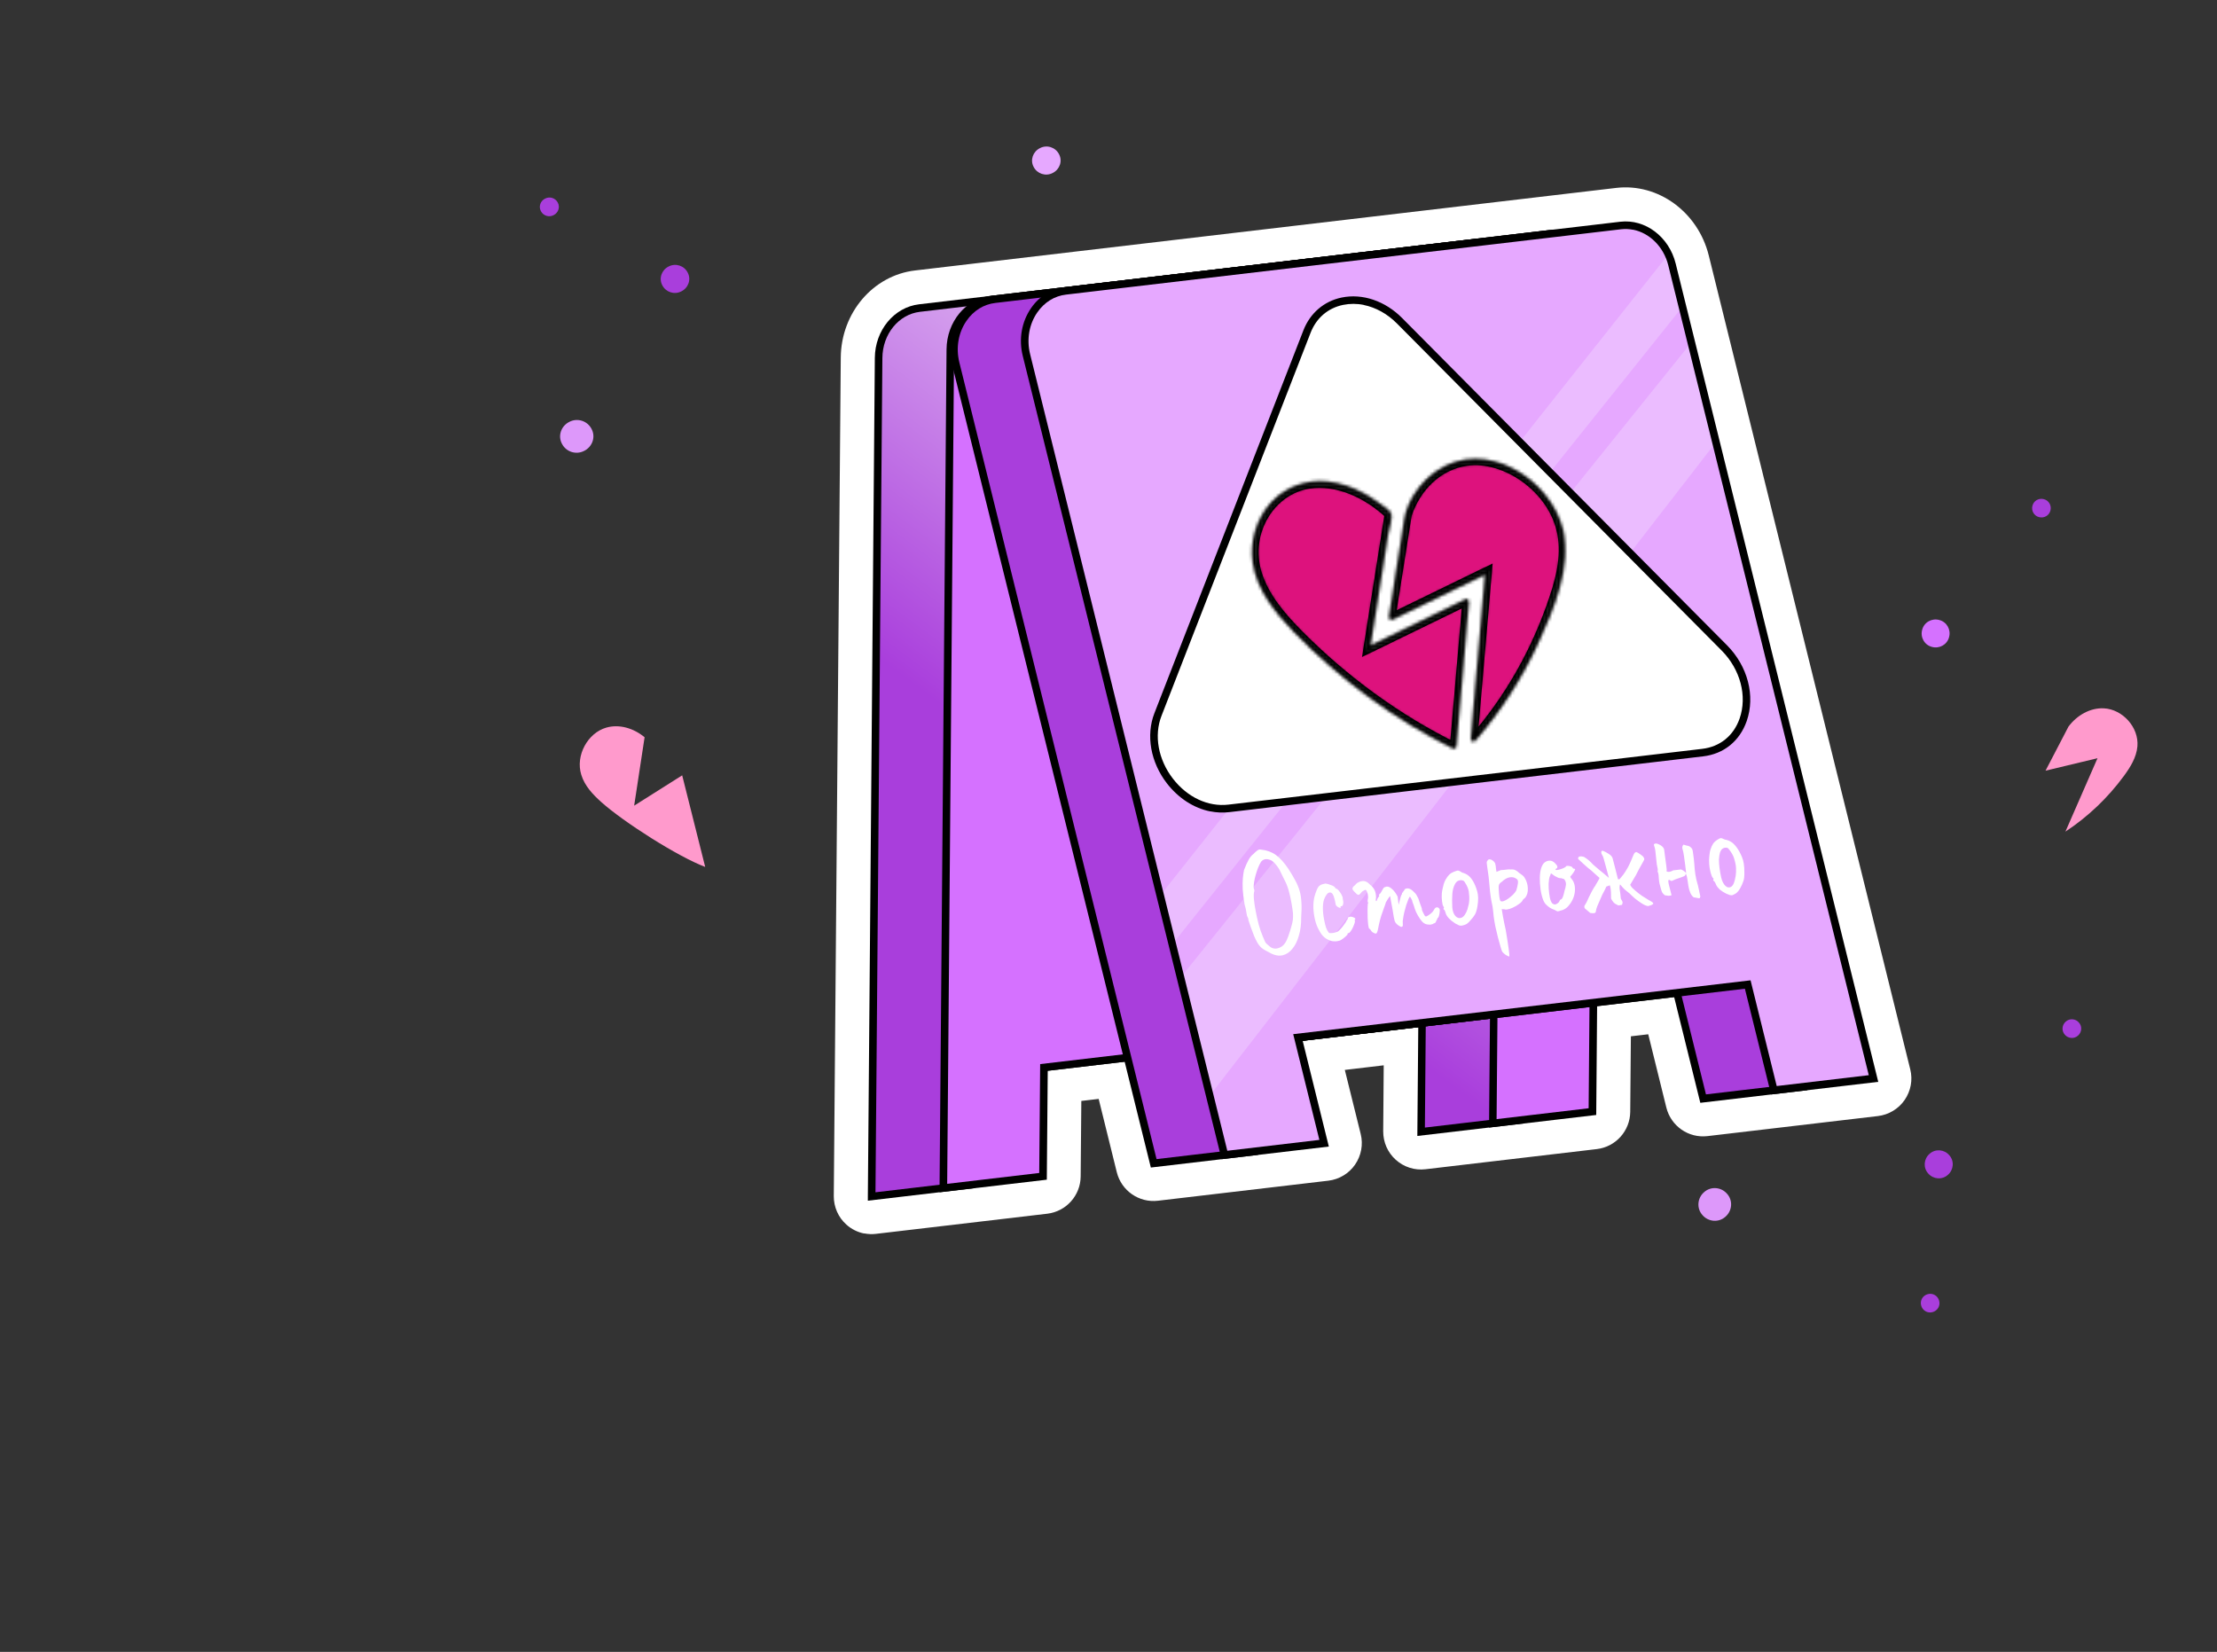 <?xml version="1.0" encoding="UTF-8"?> <svg xmlns="http://www.w3.org/2000/svg" width="722" height="538" viewBox="0 0 722 538" fill="none"><rect x="0" y="0" width="722" height="538" fill="#333333" stroke="none"/><path d="M206.531 262.351L209.923 240.11C206.356 237.159 201.679 235.754 197.432 236.98C191.459 238.697 187.321 245.996 189.312 252.366C190.422 255.978 193.09 258.783 195.83 261.236C203.034 267.702 220.841 279.057 229.658 282.344L222.164 252.516L206.564 262.37L206.531 262.351Z" fill="#FF9ACC"></path><path d="M696.077 243.105C696.619 236.82 691.181 230.99 685.157 230.692C680.714 230.47 676.407 232.937 673.631 236.645L666.157 251.002L683.084 246.941L672.634 270.848C679.957 266.028 686.464 259.836 691.73 252.65C693.808 249.811 695.761 246.648 696.077 243.105Z" fill="#FF9ACC"></path><path d="M281.444 401.744C279.315 401.318 277.294 400.334 275.634 398.832C272.996 396.481 271.518 393.093 271.535 389.557L273.811 116.453C273.929 101.875 284.346 89.689 297.993 88.089L526.35 61.197C540.023 59.599 552.956 69.032 556.477 83.171L622.107 348.281C622.967 351.712 622.279 355.339 620.271 358.252C618.264 361.165 615.083 363.065 611.574 363.485L556.078 370.015C549.911 370.749 544.186 366.765 542.676 360.735L536.774 336.852L531.124 337.512L530.911 362.107C530.849 368.306 526.203 373.507 520.036 374.241L464.231 380.805C460.722 381.225 457.196 380.107 454.559 377.73C451.922 375.379 450.444 371.991 450.461 368.455L450.63 346.959L437.961 348.46L443.133 369.329C443.993 372.76 443.305 376.388 441.298 379.301C439.29 382.214 436.109 384.113 432.6 384.533L377.104 391.063C370.938 391.797 365.212 387.813 363.702 381.783L357.8 357.9L352.15 358.56L351.938 383.155C351.875 389.354 347.229 394.555 341.063 395.289L285.257 401.853C283.967 402.012 282.664 401.94 281.396 401.69L281.444 401.744ZM529.732 85.684C529.553 85.674 529.399 85.665 529.246 85.657L300.89 112.549C299.729 112.689 298.482 114.363 298.456 116.668L296.315 375.811L327.457 372.132L327.669 347.538C327.732 341.338 332.378 336.137 338.545 335.403L365.764 332.198C371.93 331.464 377.681 335.449 379.166 341.478L385.068 365.361L415.898 361.742L410.726 340.873C409.866 337.442 410.554 333.815 412.562 330.902C414.569 327.989 417.75 326.089 421.259 325.669L461.662 320.916C465.171 320.495 468.698 321.614 471.334 323.99C473.971 326.341 475.449 329.73 475.432 333.266L475.264 354.761L506.405 351.082L506.617 326.488C506.68 320.289 511.326 315.087 517.493 314.353L544.712 311.149C550.877 310.441 556.629 314.4 558.114 320.429L564.016 344.312L594.847 340.693L532.591 89.123C532.108 87.2 530.846 85.925 529.756 85.711L529.732 85.684Z" fill="white"></path><path d="M497.482 96.401L495.263 364.792L462.807 368.602L463.11 333.145L316.618 350.384L316.315 385.841L283.859 389.652L286.134 116.548C286.192 108.118 291.882 101.206 299.443 100.293L480.198 79.011C489.408 77.933 497.541 86.1 497.458 96.374L497.482 96.401Z" fill="url(#paint0_linear_324_15501)"></path><path d="M282.627 391.07L282.629 389.661L284.904 116.557C284.968 107.564 291.177 100.065 299.304 99.107L480.059 77.825C484.523 77.304 488.928 78.753 492.47 81.897C496.473 85.503 498.768 90.782 498.713 96.392L496.486 365.859L461.578 369.97L461.882 334.513L317.865 351.479L317.562 386.936L282.654 391.046L282.627 391.07ZM484.348 80.447C483.029 80.194 481.701 80.12 480.334 80.275L299.578 101.557C292.664 102.378 287.41 108.827 287.363 116.591L285.113 388.312L315.093 384.774L315.396 349.317L464.34 331.778L464.037 367.235L494.017 363.697L496.228 96.383C496.27 91.464 494.295 86.869 490.805 83.727C488.875 82.005 486.682 80.884 484.35 80.421L484.348 80.447Z" fill="black"></path><path d="M520.833 93.648L518.614 362.039L486.158 365.849L486.462 330.392L339.969 347.631L339.666 383.088L307.21 386.899L309.486 113.795C309.544 105.366 315.233 98.454 322.794 97.541L503.549 76.258C512.759 75.181 520.892 83.347 520.809 93.621L520.833 93.648Z" fill="#D571FF"></path><path d="M305.977 388.317L305.978 386.907L308.254 113.803C308.318 104.81 314.527 97.312 322.654 96.354L503.409 75.071C507.873 74.55 512.303 76.001 515.818 79.169C519.821 82.775 522.117 88.055 522.062 93.665L519.834 363.131L484.927 367.242L485.23 331.785L341.213 348.751L340.91 384.208L306.003 388.318L305.977 388.317ZM507.698 77.693C506.379 77.441 505.051 77.367 503.683 77.522L322.928 98.804C316.013 99.624 310.76 106.074 310.713 113.837L308.463 385.559L338.443 382.02L338.746 346.563L487.69 329.025L487.387 364.482L517.367 360.944L519.577 93.629C519.62 88.71 517.645 84.115 514.154 80.974C512.225 79.252 510.032 78.13 507.674 77.666L507.698 77.693Z" fill="black"></path><path d="M311.23 118.328L375.73 378.864L408.186 375.054L399.667 340.619L546.159 323.38L554.678 357.815L587.134 354.004L521.504 88.894C519.473 80.707 512.34 75.287 504.781 76.174L324.026 97.457C314.816 98.534 308.783 108.401 311.254 118.355L311.23 118.328Z" fill="#A93EDC"></path><path d="M374.783 380.221L310.035 118.62C308.672 113.162 309.678 107.502 312.745 103.058C315.447 99.159 319.375 96.737 323.864 96.217L504.619 74.935C512.772 73.978 520.52 79.842 522.675 88.574L588.639 355.061L553.732 359.172L545.212 324.737L401.196 341.703L409.715 376.138L374.807 380.248L374.783 380.221ZM508.831 77.552C507.538 77.301 506.235 77.229 504.893 77.385L324.138 98.667C320.372 99.099 317.053 101.17 314.768 104.478C312.093 108.328 311.254 113.279 312.426 118.035L376.651 377.505L406.631 373.967L398.112 339.533L547.056 321.994L555.575 356.429L585.555 352.891L520.261 89.132C518.753 83.05 514.156 78.591 508.807 77.525L508.831 77.552Z" fill="black"></path><path d="M334.272 115.609L398.772 376.145L431.228 372.334L422.708 337.9L569.201 320.661L577.72 355.096L610.176 351.285L544.546 86.174C542.515 77.988 535.382 72.568 527.823 73.455L347.068 94.738C337.858 95.815 331.825 105.681 334.296 115.635L334.272 115.609Z" fill="#E6A8FF"></path><path opacity="0.3" d="M382.581 306.53L548.174 99.591L543.494 82.631L377.161 292.501L382.581 306.53Z" fill="#F9EBFF"></path><path opacity="0.3" d="M394.236 356.492L559.383 143.29L550.931 111.389L385.49 317.109L394.236 356.492Z" fill="#F9EBFF"></path><path d="M397.824 377.502L333.076 115.901C331.713 110.443 332.719 104.783 335.786 100.34C338.488 96.44 342.416 94.018 346.905 93.498L527.66 72.216C535.813 71.259 543.561 77.123 545.716 85.855L611.68 352.343L576.772 356.453L568.253 322.018L424.236 338.984L432.756 373.419L397.848 377.529L397.824 377.502ZM531.872 74.834C530.579 74.582 529.276 74.51 527.934 74.666L347.179 95.949C343.413 96.38 340.094 98.451 337.808 101.759C335.134 105.609 334.295 110.561 335.466 115.316L399.692 374.787L429.672 371.249L421.153 336.814L570.097 319.276L578.616 353.71L608.596 350.172L543.301 86.413C541.794 80.332 537.197 75.873 531.848 74.807L531.872 74.834Z" fill="black"></path><path d="M477.335 254.223L554.476 245.153C569.724 243.36 573.856 223.418 561.549 211.021L513.124 162.246L455.79 104.493C445.57 94.211 430.323 96.004 425.63 108.046L399.319 175.661L377.103 232.765C371.452 247.291 384.943 265.137 400.19 263.343L477.332 254.274L477.335 254.223Z" fill="white"></path><path d="M394.117 264.262C388.819 263.199 383.793 259.998 380.014 255.123C374.707 248.241 373.142 239.491 375.953 232.265L424.478 107.572C426.66 101.978 431.181 98.102 436.912 96.908C443.706 95.492 451.102 98.004 456.66 103.618L562.419 210.147C569.192 216.956 571.703 226.656 568.839 234.853C566.555 241.365 561.374 245.562 554.616 246.34L400.332 264.505C398.242 264.748 396.145 264.657 394.118 264.237L394.117 264.262ZM444.135 99.309C441.905 98.852 439.623 98.853 437.42 99.295C432.442 100.325 428.672 103.576 426.787 108.444L378.262 233.137C375.753 239.559 377.189 247.379 381.971 253.591C386.682 259.671 393.427 262.84 400.058 262.055L477.199 252.985L554.342 243.89C560.147 243.213 564.576 239.614 566.526 234.032C569.085 226.716 566.776 218.001 560.683 211.87L454.924 105.342C451.768 102.168 447.986 100.112 444.133 99.334L444.135 99.309Z" fill="black"></path><path d="M564.385 291.508C564.021 291.59 563.688 291.597 563.409 291.53C563.107 291.437 562.731 291.288 562.279 291.109C561.357 290.647 560.614 290.17 560.026 289.676C559.467 289.133 559.061 288.598 558.834 288.072C558.747 287.786 558.634 287.523 558.466 287.309C558.324 287.096 558.253 286.989 558.253 286.989C558.005 286.847 557.881 286.763 557.935 286.715C557.94 286.639 557.945 286.536 557.952 286.409C558.162 286.318 558.096 286.135 557.776 285.886C557.559 285.643 557.335 285.067 557.078 284.156C556.848 283.22 556.692 282.34 556.635 281.517C556.604 281.156 556.605 280.669 556.587 280.079C556.621 279.465 556.653 278.878 556.738 278.267C556.799 277.63 556.905 277.123 557.03 276.72C557.308 275.864 557.6 275.214 557.907 274.769C558.24 274.301 558.673 273.889 559.204 273.56C559.684 273.228 560.028 273.042 560.287 272.979C560.547 272.917 561 273.07 561.673 273.415C562.485 273.563 563.189 273.807 563.733 274.17C564.303 274.509 564.887 275.08 565.484 275.857C566.153 276.74 566.759 277.824 567.279 279.083C567.825 280.318 568.092 281.974 568.08 284.049C568.11 285.358 568.003 286.352 567.735 287.029C567.516 287.734 567.168 288.458 566.74 289.255C566.426 289.827 566.094 290.27 565.742 290.609C565.415 290.95 564.938 291.231 564.335 291.479L564.385 291.508ZM565.234 285.454C565.367 284.437 565.418 283.517 565.361 282.693C565.333 281.82 565.108 280.783 564.718 279.505C564.61 279.14 564.428 278.72 564.149 278.217C563.87 277.689 563.538 277.21 563.203 276.781C562.894 276.354 562.65 276.135 562.471 276.125C562.015 276.023 561.576 276.075 561.18 276.284C560.76 276.466 560.428 276.909 560.158 277.611C559.967 278.293 559.847 279.055 559.8 279.898C559.805 280.744 559.857 281.644 559.982 282.625C560.107 283.606 560.279 284.667 560.526 285.757C560.816 287.003 561.278 287.9 561.886 288.498C562.545 289.099 563.206 289.187 563.845 288.761C564.485 288.309 564.931 287.206 565.208 285.453L565.234 285.454Z" fill="white"></path><path d="M553.434 292.565C553.231 292.528 553.028 292.491 552.823 292.48C552.62 292.443 552.417 292.406 552.19 292.342C552.013 292.306 551.81 292.269 551.58 292.257C551.064 291.844 550.682 291.335 550.437 290.681C550.167 290 549.974 289.322 549.86 288.598C549.772 287.876 549.657 287.177 549.542 286.479C549.453 285.782 549.305 285.21 549.126 284.739C549.031 284.605 548.98 284.602 548.952 284.652C548.898 284.7 548.895 284.751 548.943 284.805C548.851 285.082 548.634 285.301 548.293 285.436C547.952 285.57 547.637 285.707 547.35 285.793C546.829 285.944 546.333 286.121 545.809 286.323C545.311 286.526 544.838 286.73 544.365 286.935C544.24 286.877 544.115 286.818 543.941 286.732C543.817 286.648 543.667 286.588 543.567 286.532C543.362 286.546 543.272 286.772 543.325 287.21C543.377 287.649 543.476 288.167 543.648 288.766C543.796 289.338 543.944 289.91 544.093 290.457C544.243 290.978 544.326 291.341 544.364 291.574C543.921 291.703 543.585 291.761 543.355 291.749C543.15 291.737 542.768 291.69 542.185 291.581C541.767 291.25 541.476 290.952 541.314 290.636C541.153 290.319 541.043 289.98 540.937 289.589C540.723 288.834 540.576 288.237 540.447 287.794C540.345 287.327 540.274 286.759 540.213 286.012C540.182 285.652 540.176 285.292 540.142 284.983C540.111 284.622 540.004 284.232 539.822 283.812C539.919 283.458 539.913 283.099 539.807 282.709C539.7 282.318 539.645 281.931 539.564 281.542C539.408 280.2 539.313 279.144 539.225 278.422C539.165 277.649 539.096 277.056 539.016 276.641C538.937 276.227 538.83 275.837 538.697 275.47C538.516 275.025 538.658 274.776 539.122 274.725C539.432 274.691 539.787 274.762 540.235 274.992C540.661 275.169 541.057 275.422 541.398 275.748C541.739 276.075 541.923 276.444 541.979 276.832C542.016 277.09 542.068 277.529 542.138 278.122C542.209 278.69 542.302 279.31 542.392 280.007C542.484 280.653 542.577 281.299 542.646 281.892C542.717 282.46 542.771 282.873 542.782 283.13C542.826 283.261 542.819 283.389 542.762 283.488C542.707 283.562 542.701 283.664 542.795 283.823C543.069 283.966 543.452 283.988 543.919 283.886C544.388 283.758 544.703 283.621 544.839 283.475L546.13 283.316L547.471 283.16C548.047 283.397 548.59 283.786 549.124 284.328C549.03 283.708 548.947 282.883 548.825 281.851C548.705 280.794 548.557 279.76 548.408 278.752C548.259 277.744 548.097 276.966 547.92 276.47C547.833 276.183 547.849 275.902 547.912 275.675C547.978 275.422 548.09 275.249 548.253 275.078C548.781 275.261 549.261 275.391 549.742 275.494C550.225 275.572 550.668 275.904 551.071 276.491C551.183 276.779 551.27 277.066 551.304 277.375C551.341 277.634 551.378 277.892 551.413 278.176C551.565 279.133 551.686 280.19 551.775 281.349C551.841 282.48 551.957 283.614 552.122 284.802C552.289 285.94 552.562 287.031 552.866 288.022C552.911 288.127 552.996 288.439 553.094 288.983C553.243 289.53 553.341 290.073 553.44 290.591C553.565 291.111 553.627 291.396 553.6 291.421C553.716 291.632 553.754 291.865 553.717 292.068C553.682 292.245 553.597 292.394 553.486 292.542L553.434 292.565Z" fill="white"></path><path d="M535.418 280.056C535.418 280.056 535.331 280.23 535.158 280.579C534.961 280.902 534.734 281.299 534.475 281.797C534.193 282.269 533.936 282.741 533.678 283.24C533.421 283.712 533.219 284.111 533.046 284.461C532.874 284.784 532.815 284.935 532.815 284.935L530.893 288.16C531.1 288.582 531.313 288.901 531.556 289.145C531.774 289.362 532.165 289.717 532.727 290.21C533.339 290.731 534.002 291.255 534.767 291.784C535.559 292.29 536.252 292.738 536.848 293.079C537.494 293.448 537.917 293.676 538.113 293.841C538.431 294.115 538.496 294.324 538.309 294.467C538.121 294.611 537.883 294.751 537.543 294.86C537.205 294.944 536.946 295.007 536.813 295.102C536.25 295.071 535.573 294.802 534.781 294.297C533.963 293.79 533.175 293.208 532.39 292.575C531.632 291.918 531.097 291.401 530.734 291.022C530.045 290.497 529.506 290.057 529.115 289.702C528.725 289.347 528.218 288.78 527.594 288.028C527.528 288.281 527.466 288.482 527.454 288.687C527.443 288.891 527.425 289.223 527.476 289.688C527.531 290.075 527.608 290.541 527.682 291.058C527.731 291.547 527.784 291.986 527.812 292.398C527.869 292.76 527.91 292.941 527.988 292.92C528.269 293.397 528.431 293.714 528.42 293.918C528.408 294.122 528.369 294.376 528.222 294.702L527.033 294.892C526.283 294.543 525.738 294.205 525.426 293.829C525.115 293.427 524.854 293.053 524.671 292.659C524.656 291.992 524.644 291.299 524.631 290.606C524.621 289.862 524.509 289.113 524.294 288.358C524.114 288.373 523.956 288.441 523.799 288.509C523.643 288.552 523.407 288.641 523.119 288.754C522.91 289.28 522.68 289.729 522.479 290.128C522.28 290.476 522.05 290.924 521.792 291.422C521.559 291.922 521.264 292.623 520.881 293.525C520.646 294.05 520.385 294.599 520.175 295.152C519.939 295.702 519.777 296.309 519.689 296.97C519.587 297.426 518.991 297.547 517.875 297.331L516.112 295.849C515.998 295.586 515.933 295.377 515.97 295.174C515.982 294.97 516.094 294.797 516.23 294.651C516.312 294.553 516.457 294.253 516.713 293.806C516.945 293.306 517.206 292.757 517.47 292.156C517.786 291.559 518.018 291.059 518.22 290.66C518.251 290.559 518.392 290.336 518.563 290.013C518.762 289.665 518.961 289.317 519.158 288.995C519.381 288.674 519.493 288.501 519.519 288.502C519.637 288.227 519.865 287.804 520.202 287.284C520.538 286.765 520.77 286.291 520.917 285.94C520.379 285.474 519.793 284.955 519.184 284.383C518.576 283.785 517.94 283.237 517.275 282.764C516.737 282.299 516.174 281.806 515.638 281.315C515.102 280.798 514.542 280.28 513.956 279.761C513.879 279.295 514.048 279.022 514.462 278.943C514.851 278.862 515.335 278.915 515.839 279.071C516.881 279.692 517.861 280.516 518.802 281.568C519.608 282.279 520.294 282.855 520.808 283.294C521.323 283.707 521.814 284.093 522.28 284.478C522.746 284.863 523.309 285.33 523.968 285.93C523.668 284.863 523.37 283.769 523.098 282.678C522.825 281.586 522.567 280.7 522.373 280.023C522.311 279.763 522.223 279.502 522.135 279.241C522.073 278.981 521.933 278.717 521.745 278.425C521.651 278.266 521.581 278.134 521.537 278.003C521.52 277.848 521.502 277.719 521.482 277.616C521.444 277.383 521.503 277.232 521.637 277.137C521.796 277.043 521.999 277.08 522.274 277.198C522.875 277.462 523.471 277.803 524.088 278.222C524.731 278.642 525.113 279.15 525.234 279.746C525.232 279.772 525.34 280.137 525.508 280.812C525.677 281.463 525.866 282.216 526.099 283.101C526.309 283.933 526.498 284.686 526.666 285.337C526.835 285.987 526.919 286.325 526.918 286.35L527.403 286.377C527.788 285.912 528.2 285.422 528.613 284.906C529.002 284.364 529.308 283.92 529.48 283.596C529.731 283.226 530.042 282.705 530.387 282.032C530.732 281.359 531.026 280.683 531.321 279.982C531.616 279.281 531.826 278.728 532.001 278.354C532.144 278.08 532.258 277.881 532.314 277.807C532.396 277.709 532.582 277.591 532.87 277.479C533.296 277.657 533.769 277.913 534.236 278.273C534.731 278.582 535.097 278.91 535.309 279.255C535.496 279.573 535.533 279.831 535.445 280.031L535.418 280.056Z" fill="white"></path><path d="M508.384 296.522C507.809 296.721 507.445 296.829 507.24 296.818C507.063 296.782 506.739 296.61 506.242 296.326C505.637 296.139 505.089 295.852 504.57 295.516C504.101 295.182 503.687 294.8 503.323 294.421C502.988 293.993 502.777 293.648 502.665 293.36C502.215 292.232 501.897 291.036 501.714 289.718C501.53 288.401 501.447 287.14 501.465 285.885C501.482 284.656 501.644 283.589 501.925 282.682C502.233 281.75 502.653 281.107 503.184 280.778C503.664 280.446 504.185 280.295 504.748 280.301C505.312 280.306 505.836 280.566 506.347 281.056C507.247 281.926 507.419 282.525 506.888 282.855C506.811 282.85 506.73 282.923 506.648 283.021C506.567 283.093 506.536 283.194 506.631 283.327C506.781 283.387 507.117 283.354 507.635 283.255C508.129 283.129 508.624 282.977 509.097 282.772C509.596 282.544 509.889 282.355 509.976 282.18C510.11 282.06 510.217 281.989 510.319 281.994C510.421 282 510.651 282.013 511.034 282.034C511.618 282.143 511.969 282.291 512.059 282.501C512.129 282.633 512.225 282.741 512.373 282.852C512.497 282.935 512.623 282.968 512.752 282.95C512.982 282.962 513.026 283.093 512.881 283.393C512.763 283.668 512.511 284.064 512.149 284.582C511.765 285.022 511.544 285.318 511.433 285.465C511.351 285.563 511.44 285.799 511.704 286.121C512.237 286.689 512.583 287.374 512.768 288.205C512.954 289.01 512.958 289.856 512.832 290.746C512.705 291.636 512.402 292.491 511.998 293.288C511.597 294.061 511.07 294.775 510.473 295.382C509.876 295.964 509.189 296.336 508.435 296.525L508.384 296.522ZM506.624 294.528C506.624 294.528 506.912 294.416 507.151 294.275C507.366 294.082 507.554 293.939 507.689 293.818C507.748 293.668 507.833 293.519 507.92 293.344C508.035 293.12 508.144 292.998 508.249 292.952C508.377 292.959 508.485 292.863 508.618 292.768C508.729 292.62 508.873 292.346 509.022 291.97C509.174 291.542 509.334 290.962 509.507 290.151C509.754 289.396 509.92 288.713 509.98 288.101C510.015 287.463 509.842 286.889 509.433 286.405C509.338 286.272 509.213 286.213 509.06 286.205C508.932 286.198 508.731 286.135 508.455 286.017C508.171 286.053 507.842 285.983 507.488 285.887C507.165 285.715 506.766 285.514 506.292 285.282L505.109 284.422L504.751 285.325C504.516 285.876 504.392 286.714 504.333 287.788C504.3 288.837 504.37 289.892 504.514 290.976C504.635 292.034 504.82 292.864 505.068 293.467C505.273 293.94 505.486 294.26 505.761 294.377C506.009 294.519 506.288 294.586 506.621 294.579L506.624 294.528Z" fill="white"></path><path d="M491.555 311.556C491.302 311.49 491.002 311.346 490.653 311.172C490.305 310.974 489.985 310.751 489.718 310.48C489.449 310.234 489.255 310.044 489.164 309.834C489.073 309.624 488.896 309.127 488.66 308.294C488.423 307.486 488.145 306.496 487.827 305.3C487.533 304.13 487.266 302.936 486.976 301.69C486.736 300.472 486.565 299.411 486.438 298.456C486.421 298.301 486.349 297.759 486.272 296.832C486.197 295.879 486.004 294.741 485.694 293.391C485.537 292.536 485.385 291.579 485.265 290.496C485.146 289.413 485.053 288.331 484.96 287.224C484.87 286.091 484.744 285.11 484.612 284.257C484.48 283.404 484.391 282.707 484.317 282.19C484.272 281.624 484.213 281.287 484.195 281.158C484.155 280.951 484.164 280.798 484.223 280.647C484.284 280.471 484.395 280.324 484.477 280.226C484.563 280.077 484.645 279.979 484.723 279.957C485.172 279.726 485.751 279.912 486.435 280.514C486.727 280.786 486.915 281.104 486.996 281.493C487.102 281.884 487.152 282.373 487.196 282.965L487.347 283.948L488.762 283.386C489.02 283.349 489.354 283.341 489.765 283.313L490.978 283.175C491.366 283.12 491.672 283.137 491.875 283.174C492.596 283.111 493.156 283.194 493.553 283.421C493.976 283.649 494.396 283.929 494.784 284.335C495.007 284.476 495.303 284.672 495.647 284.947C495.968 285.17 496.21 285.414 496.376 285.654C496.757 286.188 497.032 286.767 497.228 287.393C497.426 287.993 497.545 288.615 497.561 289.257C497.603 289.874 497.543 290.486 497.384 291.041C497.227 291.571 496.998 291.994 496.722 292.363C496.482 292.529 496.293 292.698 496.128 292.894C495.941 293.037 495.859 293.135 495.859 293.135C495.901 293.291 495.705 293.588 495.247 293.998C494.764 294.381 494.205 294.761 493.542 295.159C492.88 295.533 492.276 295.807 491.728 295.981C491.544 296.048 491.259 296.109 490.87 296.19C490.507 296.272 490.175 296.254 489.899 296.136C489.542 296.116 489.311 296.104 489.184 296.096C489.056 296.089 489.025 296.19 489.096 296.297C489.091 296.373 489.208 297.046 489.442 298.366C489.676 299.687 489.977 301.19 490.369 302.903C490.7 304.793 490.923 306.317 491.092 307.429C491.259 308.566 491.391 309.419 491.437 309.986C491.508 310.553 491.565 310.915 491.553 311.12C491.566 311.351 491.557 311.505 491.528 311.58L491.555 311.556ZM488.665 293.428C488.834 293.616 489.167 293.635 489.609 293.506C490.079 293.352 490.581 293.098 491.114 292.718C491.675 292.313 492.212 291.882 492.699 291.422C493.187 290.936 493.548 290.444 493.803 289.996C494.081 289.14 494.254 288.33 494.345 287.617C494.437 286.879 494.259 286.408 493.858 286.232C493.295 285.765 492.561 285.596 491.682 285.726C490.803 285.857 489.902 286.396 488.955 287.292C488.53 287.551 488.284 287.844 488.162 288.196C488.068 288.499 488.02 288.906 488.071 289.37C488.096 289.833 488.142 290.4 488.181 291.068C488.244 291.789 488.316 292.332 488.399 292.695C488.481 293.059 488.57 293.294 488.64 293.426L488.665 293.428Z" fill="white"></path><path d="M476.096 301.47C475.709 301.525 475.352 301.48 475.053 301.335C474.779 301.192 474.404 301.017 473.932 300.76C473.066 300.199 472.379 299.648 471.87 299.108C471.338 298.54 470.984 297.982 470.81 297.434C470.773 297.176 470.683 296.94 470.568 296.703L470.384 296.334C470.161 296.193 470.063 296.111 470.117 296.063C470.121 295.986 470.153 295.885 470.134 295.756C470.314 295.74 470.299 295.56 470.062 295.214C469.87 294.972 469.722 294.4 469.617 293.523C469.512 292.646 469.482 291.798 469.553 290.982C469.572 290.65 469.649 290.193 469.755 289.66C469.864 289.077 469.998 288.52 470.157 287.965C470.343 287.386 470.548 286.911 470.749 286.537C471.174 285.792 471.59 285.226 471.996 284.838C472.402 284.45 472.906 284.145 473.483 283.921C474.059 283.697 474.476 283.566 474.709 283.528C474.967 283.491 475.443 283.697 476.135 284.171C476.968 284.396 477.642 284.716 478.157 285.129C478.698 285.543 479.228 286.162 479.72 286.984C480.258 287.911 480.71 289.013 481.075 290.289C481.442 291.514 481.482 293.105 481.17 295.036C480.974 296.256 480.717 297.19 480.348 297.836C479.98 298.456 479.51 299.071 478.911 299.704C478.498 300.219 478.092 300.607 477.692 300.892C477.268 301.15 476.745 301.326 476.096 301.47ZM477.94 295.959C478.248 295.028 478.426 294.14 478.47 293.348C478.541 292.532 478.494 291.53 478.331 290.316C478.274 289.954 478.145 289.511 477.942 289.013C477.716 288.462 477.46 287.987 477.176 287.561C476.921 287.085 476.678 286.841 476.475 286.804C476.024 286.625 475.563 286.625 475.093 286.779C474.624 286.906 474.219 287.268 473.879 287.864C473.366 288.784 473.047 289.92 472.974 291.223C472.878 292.499 472.874 293.96 472.963 295.58C473.077 296.765 473.409 297.706 473.988 298.354C474.569 298.976 475.25 299.167 475.984 298.875C476.745 298.558 477.414 297.596 477.964 295.986L477.94 295.959Z" fill="white"></path><path d="M447.159 303.758C447.012 303.647 446.841 303.484 446.671 303.321C446.527 303.134 446.408 302.973 446.363 302.868C446.34 302.816 446.268 302.735 446.197 302.628C446.151 302.523 446.076 302.493 445.947 302.512C445.823 302.428 445.69 302.062 445.599 301.39C445.509 300.693 445.451 299.896 445.397 299.021C445.37 298.122 445.368 297.251 445.362 296.43C445.385 295.56 445.397 294.869 445.451 294.359C445.561 294.237 445.593 294.111 445.525 293.953C445.485 293.746 445.438 293.666 445.387 293.664C445.387 293.664 445.396 293.51 445.413 293.204C445.431 292.871 445.47 292.643 445.526 292.544C445.552 292.084 445.526 291.621 445.424 291.154C445.323 290.661 445.14 290.267 444.953 289.949C444.755 289.809 444.604 289.775 444.472 289.845C444.365 289.916 444.286 289.963 444.286 289.963C444.181 290.008 444.022 290.102 443.836 290.22C443.651 290.312 443.516 290.433 443.406 290.58C442.963 291.171 442.613 291.459 442.358 291.445C442.077 291.429 441.613 291.019 440.96 290.316C440.67 289.993 440.505 289.727 440.463 289.571C440.42 289.415 440.457 289.212 440.571 289.013C440.713 288.765 440.85 288.593 441.035 288.501C441.195 288.381 441.305 288.259 441.387 288.161C441.607 287.892 441.796 287.723 441.956 287.603C442.142 287.486 442.301 287.392 442.406 287.346C443.066 286.999 443.688 286.879 444.298 286.965C444.909 287.05 445.504 287.416 446.108 288.065C446.773 288.563 447.278 289.155 447.625 289.841C447.971 290.526 448.107 291.303 448.133 292.227L448.039 292.991C448.021 293.323 448.089 293.48 448.191 293.486C448.319 293.493 448.378 293.343 448.442 293.116C448.449 292.988 448.564 292.764 448.708 292.49C448.851 292.216 448.962 292.068 449.065 292.048C449.065 292.048 449.065 292.048 449.119 292C449.199 291.953 449.18 291.824 449.064 291.612C449.095 291.511 449.152 291.412 449.185 291.286C449.267 291.188 449.297 291.113 449.297 291.113C449.424 291.12 449.564 290.922 449.761 290.6C449.96 290.252 450.214 289.831 450.471 289.358C450.667 289.061 450.907 288.895 451.189 288.885C451.77 288.584 452.427 288.749 453.185 289.406C453.97 290.039 454.613 290.921 455.167 292.028L455.48 294.686L456.068 292.411C456.135 292.133 456.199 291.906 456.288 291.68C456.403 291.456 456.516 291.283 456.601 291.134C456.562 290.901 456.569 290.773 456.674 290.728L456.832 290.66L456.909 290.664C456.909 290.664 456.941 290.537 456.92 290.459C457.005 290.31 457.115 290.188 457.249 290.068C457.36 289.92 457.42 289.769 457.427 289.642C457.827 289.356 458.267 289.278 458.774 289.383C459.257 289.461 459.8 289.825 460.407 290.448C460.797 290.803 461.086 291.127 461.251 291.392C461.414 291.683 461.647 292.106 461.924 292.66C462.103 293.131 462.209 293.521 462.296 293.808C462.384 294.069 462.497 294.332 462.584 294.619C462.696 294.907 462.828 295.299 463.03 295.822C463.016 296.078 463.077 296.363 463.189 296.652L463.579 297.468C463.787 297.889 463.926 298.153 464.045 298.314C464.14 298.447 464.292 298.481 464.498 298.467C464.864 298.334 465.317 298.026 465.879 297.596C466.443 297.14 466.8 296.698 467 296.325C467.233 295.825 467.505 295.558 467.84 295.526C468.177 295.442 468.477 295.587 468.764 295.962C468.886 296.071 468.92 296.38 468.869 296.839C468.843 297.299 468.767 297.756 468.639 298.21C468.537 298.666 468.422 298.89 468.267 298.907C468.19 298.903 468.132 299.028 468.095 299.231C468.059 299.408 467.976 299.532 467.867 299.654C467.776 299.905 467.661 300.129 467.546 300.354C467.458 300.554 467.297 300.673 467.064 300.711C466.937 300.704 466.829 300.801 466.695 300.896C466.589 300.967 466.406 301.034 466.2 301.048C465.936 301.187 465.474 301.187 464.738 301.069C464.052 300.954 463.459 300.562 462.932 299.892C462.642 299.569 462.263 299.009 461.818 298.267C461.348 297.498 460.982 296.708 460.719 295.899C460.571 295.327 460.397 294.779 460.192 294.306C459.988 293.834 459.904 293.496 459.89 293.29L459.567 292.631C459.383 292.262 459.239 292.075 459.163 292.071C459.035 292.063 458.865 292.362 458.656 292.888C458.449 293.389 458.235 294.018 457.962 294.772C457.741 295.529 457.516 296.336 457.317 297.146C457.117 297.98 457.001 298.692 456.913 299.353C456.815 299.732 456.789 300.192 456.838 300.707C456.885 301.248 456.869 301.529 456.788 301.602C456.696 301.879 456.462 301.942 456.085 301.793C455.735 301.646 455.34 301.368 454.9 300.984C454.731 300.795 454.585 300.659 454.49 300.526C454.396 300.367 454.28 300.155 454.19 299.92C454.104 299.633 454.024 299.218 453.902 298.648C453.831 298.08 453.695 297.303 453.52 296.294C453.326 295.181 453.15 294.197 452.968 293.316C452.813 292.41 452.737 291.944 452.737 291.944C452.667 291.812 452.504 291.983 452.25 292.404C451.971 292.799 451.662 293.294 451.32 293.916C451.222 294.295 451.036 294.874 450.738 295.627C450.438 296.405 450.16 297.261 449.824 298.242C449.513 299.224 449.251 300.235 449.04 301.274C448.809 302.671 448.581 303.53 448.359 303.85C448.161 304.173 447.805 304.127 447.263 303.738L447.159 303.758Z" fill="white"></path><path d="M436.198 306.354C435.414 306.618 434.592 306.649 433.78 306.501C432.92 306.3 432.121 305.922 431.384 305.343C430.649 304.738 430.028 303.909 429.545 302.908C429.007 301.981 428.582 300.881 428.268 299.608C427.956 298.309 427.772 296.992 427.718 295.656C427.69 294.321 427.806 293.149 428.041 292.162C428.266 291.329 428.513 290.574 428.809 289.872C429.104 289.171 429.413 288.676 429.787 288.414C430.107 288.176 430.45 288.016 430.786 287.957C431.151 287.849 431.436 287.788 431.669 287.75C432.203 287.831 432.834 287.994 433.536 288.289C434.265 288.535 434.71 288.842 434.893 289.236C434.893 289.236 434.941 289.29 435.039 289.373C435.164 289.431 435.214 289.459 435.214 289.459C435.394 289.444 435.639 289.637 435.952 290.013C436.288 290.416 436.622 290.87 436.9 291.398C437.18 291.901 437.309 292.344 437.289 292.701C437.46 293.326 437.506 293.867 437.428 294.35C437.35 294.832 437.183 295.079 436.95 295.118C436.822 295.11 436.717 295.156 436.612 295.201C436.535 295.197 436.504 295.298 436.598 295.457C436.691 295.616 436.611 295.688 436.432 295.678C436.279 295.67 436.053 295.58 435.803 295.464C435.53 295.295 435.285 295.102 435.093 294.861C435.025 294.703 434.938 294.416 434.883 294.029C434.828 293.641 434.703 293.122 434.531 292.523C434.274 291.611 433.997 291.058 433.651 290.833C433.306 290.584 432.894 290.612 432.416 290.919C431.899 291.454 431.476 292.148 431.171 293.028C430.893 293.884 430.78 294.98 430.834 296.316C430.864 297.625 431.108 299.227 431.567 301.124C431.73 301.876 431.977 302.505 432.256 303.033C432.585 303.564 432.775 303.831 432.901 303.864C433.384 303.942 433.949 303.922 434.65 303.756C435.326 303.588 435.773 303.382 435.992 303.138C436.343 302.825 436.723 302.436 437.109 301.944C437.497 301.428 437.829 300.985 438.107 300.59C438.216 300.468 438.303 300.293 438.419 300.044C438.51 299.792 438.649 299.595 438.837 299.452C438.885 299.044 439.001 298.794 439.133 298.725C439.292 298.631 439.526 298.567 439.887 298.536C440.168 298.552 440.419 298.642 440.696 298.735C440.973 298.827 441.172 298.94 441.292 299.075C441.44 299.186 441.459 299.315 441.325 299.41C441.197 299.403 441.167 299.478 441.162 299.581L441.207 299.686C441.207 299.686 441.314 300.076 441.186 300.53C441.061 300.934 440.881 301.411 440.647 301.936C440.413 302.461 440.13 302.932 439.852 303.327C439.6 303.698 439.359 303.889 439.179 303.905C438.869 303.939 438.786 304.062 438.878 304.247C438.901 304.299 438.761 304.497 438.438 304.786C438.14 305.077 437.789 305.391 437.335 305.725C436.933 306.036 436.536 306.27 436.169 306.403L436.198 306.354Z" fill="white"></path><path d="M413.975 310.527C412.453 309.776 411.41 309.18 410.896 308.742C410.358 308.276 409.878 307.685 409.48 306.997C409.152 306.44 408.761 305.65 408.353 304.679C407.973 303.684 407.617 302.715 407.26 301.747C406.929 300.781 406.686 300.075 406.535 299.58C406.596 299.404 406.556 299.196 406.417 298.932L406.21 298.511C406.116 298.352 406.011 297.936 405.921 297.239C405.833 296.516 405.627 295.608 405.304 294.513C404.977 292.547 404.787 290.896 404.706 289.584C404.654 288.223 404.668 287.045 404.747 286.075C404.827 285.106 404.98 284.191 405.128 283.379C405.697 281.899 406.194 280.799 406.62 280.053C407.021 279.281 407.572 278.594 408.295 278.044C408.704 277.606 409.108 277.244 409.508 276.958C409.909 276.673 410.298 276.592 410.701 276.717C412.536 276.896 414.145 277.472 415.5 278.445C416.832 279.39 418.232 280.954 419.675 283.111C420.548 284.466 421.274 285.711 421.877 286.847C422.482 287.957 422.934 289.059 423.256 290.179C423.58 291.273 423.741 292.513 423.819 293.875C423.923 295.24 423.886 296.827 423.757 298.691C423.783 300.999 423.516 303.035 422.983 304.774C422.475 306.54 421.781 307.962 420.85 309.038C419.968 310.143 418.931 310.828 417.71 311.119C416.516 311.386 415.271 311.189 413.924 310.524L413.975 310.527ZM416.171 308.829C416.796 308.659 417.351 308.357 417.809 307.946C418.268 307.536 418.685 306.944 419.034 306.195C419.385 305.42 419.745 304.466 420.092 303.306C420.405 302.272 420.658 301.415 420.826 300.707C421.02 299.974 421.111 299.261 421.098 298.569C421.138 297.853 421.081 297.03 420.905 296.046C420.78 295.065 420.543 293.796 420.221 292.215C419.994 291.228 419.808 290.423 419.612 289.797C419.417 289.145 419.219 288.571 418.993 288.02C418.743 287.442 418.445 286.81 418.05 286.071L416.693 283.278C416.415 282.75 416.034 282.216 415.578 281.653C415.099 281.062 414.685 280.655 414.315 280.404C413.845 280.096 413.317 279.913 412.732 279.829C412.122 279.744 411.575 279.893 411.067 280.275C410.8 280.465 410.495 280.884 410.203 281.534C409.887 282.131 409.618 282.834 409.342 283.639C409.067 284.444 408.843 285.252 408.642 286.086C408.469 286.897 408.352 287.634 408.291 288.271C408.256 288.884 408.259 289.295 408.376 289.506C408.376 289.506 408.397 289.584 408.44 289.74C408.508 289.898 408.525 290.053 408.489 290.23C408.309 290.707 408.262 291.55 408.349 292.76C408.462 293.945 408.644 295.288 408.945 296.791C409.222 298.268 409.551 299.722 409.932 301.178C410.339 302.61 410.758 303.838 411.212 304.889C411.574 305.755 411.824 306.332 411.96 306.648C412.097 306.963 412.288 307.204 412.508 307.396C412.706 307.535 413.048 307.836 413.536 308.273C413.878 308.574 414.277 308.776 414.758 308.879C415.291 308.986 415.754 308.96 416.145 308.828L416.171 308.829Z" fill="white"></path><mask id="path-25-inside-1_324_15501" fill="white"><path d="M477.548 195.949L445.277 211.663L452.238 167.553C444.831 160.606 435.165 156.506 426.378 157.813C414.05 159.64 405.5 173.288 409.596 186.767C411.917 194.354 417.455 200.788 423.111 206.485C438.038 221.539 455.211 234.001 473.497 243.039L477.573 195.95L477.548 195.949Z"></path></mask><path d="M477.548 195.949L445.277 211.663L452.238 167.553C444.831 160.606 435.165 156.506 426.378 157.813C414.05 159.64 405.5 173.288 409.596 186.767C411.917 194.354 417.455 200.788 423.111 206.485C438.038 221.539 455.211 234.001 473.497 243.039L477.573 195.95L477.548 195.949Z" fill="#DD127D" stroke="black" stroke-width="2.676" mask="url(#path-25-inside-1_324_15501)"></path><mask id="path-26-inside-2_324_15501" fill="white"><path d="M477.232 195.162C466.483 200.409 455.71 205.629 444.961 210.876L446.115 211.786C447.303 204.239 448.493 196.667 449.707 189.122L452.084 174.004C452.357 172.327 453.623 168.912 453.025 167.212C452.582 165.957 450.294 164.703 449.286 163.929C447.638 162.684 445.904 161.588 444.114 160.592C440.481 158.621 436.457 157.244 432.329 156.81C425.421 156.119 418.809 158.417 414.041 163.509C409.272 168.601 406.926 176.237 407.969 183.293C409.27 192.182 415.267 199.564 421.328 205.821C436.31 221.263 453.893 234.184 473.147 243.789C473.622 244.02 474.282 243.672 474.312 243.136C475.67 227.448 477.03 211.734 478.388 196.047C478.473 194.975 476.796 194.702 476.71 195.8C475.351 211.487 473.992 227.201 472.634 242.889L473.797 242.236C457.76 234.245 442.955 223.914 429.79 211.751C418.112 200.952 402.133 184.532 412.885 167.7C417.179 160.992 424.596 157.585 432.491 158.511C436.158 158.945 439.703 160.167 442.991 161.888C444.984 162.921 446.864 164.153 448.633 165.533C449.174 165.948 451.299 167.373 451.367 167.53C451.542 168.078 451.085 169.386 450.978 169.918L450.155 175.05C449.445 179.522 448.734 184.019 448.024 188.491C446.805 196.138 445.61 203.812 444.391 211.46C444.305 212.07 444.964 212.67 445.545 212.369C456.294 207.123 467.067 201.903 477.816 196.656C478.791 196.172 478.161 194.599 477.185 195.083L477.232 195.162Z"></path></mask><path d="M477.232 195.162C466.483 200.409 455.71 205.629 444.961 210.876L446.115 211.786C447.303 204.239 448.493 196.667 449.707 189.122L452.084 174.004C452.357 172.327 453.623 168.912 453.025 167.212C452.582 165.957 450.294 164.703 449.286 163.929C447.638 162.684 445.904 161.588 444.114 160.592C440.481 158.621 436.457 157.244 432.329 156.81C425.421 156.119 418.809 158.417 414.041 163.509C409.272 168.601 406.926 176.237 407.969 183.293C409.27 192.182 415.267 199.564 421.328 205.821C436.31 221.263 453.893 234.184 473.147 243.789C473.622 244.02 474.282 243.672 474.312 243.136C475.67 227.448 477.03 211.734 478.388 196.047C478.473 194.975 476.796 194.702 476.71 195.8C475.351 211.487 473.992 227.201 472.634 242.889L473.797 242.236C457.76 234.245 442.955 223.914 429.79 211.751C418.112 200.952 402.133 184.532 412.885 167.7C417.179 160.992 424.596 157.585 432.491 158.511C436.158 158.945 439.703 160.167 442.991 161.888C444.984 162.921 446.864 164.153 448.633 165.533C449.174 165.948 451.299 167.373 451.367 167.53C451.542 168.078 451.085 169.386 450.978 169.918L450.155 175.05C449.445 179.522 448.734 184.019 448.024 188.491C446.805 196.138 445.61 203.812 444.391 211.46C444.305 212.07 444.964 212.67 445.545 212.369C456.294 207.123 467.067 201.903 477.816 196.656C478.791 196.172 478.161 194.599 477.185 195.083L477.232 195.162Z" fill="black" stroke="black" stroke-width="2.676" mask="url(#path-26-inside-2_324_15501)"></path><mask id="path-27-inside-3_324_15501" fill="white"><path d="M508.199 172.481C505.007 158.898 489.993 148.632 477.644 150.381C468.499 151.668 461.501 158.61 458.439 167.59L453.146 201.052L484.574 185.753L479.83 240.7C491.324 227.574 500.246 211.845 505.978 194.477C508.255 187.632 510.029 180.144 508.225 172.482L508.199 172.481Z"></path></mask><path d="M508.199 172.481C505.007 158.898 489.993 148.632 477.644 150.381C468.499 151.668 461.501 158.61 458.439 167.59L453.146 201.052L484.574 185.753L479.83 240.7C491.324 227.574 500.246 211.845 505.978 194.477C508.255 187.632 510.029 180.144 508.225 172.482L508.199 172.481Z" fill="#DD127D" stroke="black" stroke-width="2.676" mask="url(#path-27-inside-3_324_15501)"></path><mask id="path-28-inside-4_324_15501" fill="white"><path d="M509.025 172.399C504.75 155.68 483.639 142.589 467.921 153.302C462.754 156.808 458.319 162.816 457.331 169.066C456.423 174.808 455.515 180.551 454.605 186.318C453.847 191.198 453.063 196.075 452.305 200.954C452.22 201.565 452.879 202.165 453.46 201.864C463.945 196.757 474.402 191.673 484.887 186.565L483.733 185.655C482.358 201.65 480.981 217.67 479.58 233.663C479.375 235.984 479.17 238.279 478.99 240.602C478.917 241.443 479.917 241.909 480.492 241.249C488.789 231.688 495.716 220.949 500.994 209.451C506.272 197.954 511.734 184.98 509.048 172.426C508.825 171.362 507.149 171.551 507.372 172.614C510.058 185.169 504.268 198.509 499.007 209.7C493.746 220.89 487.137 230.981 479.14 240.2L480.642 240.847C482.018 224.853 483.394 208.833 484.795 192.84C485.001 190.519 485.205 188.223 485.386 185.901C485.418 185.313 484.838 184.691 484.232 184.991C473.747 190.099 463.289 195.182 452.804 200.29L453.958 201.2C455.374 192.308 456.765 183.414 458.183 174.496C458.853 170.279 459.252 166.789 461.413 162.962C466.19 154.487 475.384 149.538 485.064 151.537C495.504 153.706 504.744 162.242 507.374 172.589C507.649 173.629 509.325 173.441 509.05 172.4L509.025 172.399Z"></path></mask><path d="M509.025 172.399C504.75 155.68 483.639 142.589 467.921 153.302C462.754 156.808 458.319 162.816 457.331 169.066C456.423 174.808 455.515 180.551 454.605 186.318C453.847 191.198 453.063 196.075 452.305 200.954C452.22 201.565 452.879 202.165 453.46 201.864C463.945 196.757 474.402 191.673 484.887 186.565L483.733 185.655C482.358 201.65 480.981 217.67 479.58 233.663C479.375 235.984 479.17 238.279 478.99 240.602C478.917 241.443 479.917 241.909 480.492 241.249C488.789 231.688 495.716 220.949 500.994 209.451C506.272 197.954 511.734 184.98 509.048 172.426C508.825 171.362 507.149 171.551 507.372 172.614C510.058 185.169 504.268 198.509 499.007 209.7C493.746 220.89 487.137 230.981 479.14 240.2L480.642 240.847C482.018 224.853 483.394 208.833 484.795 192.84C485.001 190.519 485.205 188.223 485.386 185.901C485.418 185.313 484.838 184.691 484.232 184.991C473.747 190.099 463.289 195.182 452.804 200.29L453.958 201.2C455.374 192.308 456.765 183.414 458.183 174.496C458.853 170.279 459.252 166.789 461.413 162.962C466.19 154.487 475.384 149.538 485.064 151.537C495.504 153.706 504.744 162.242 507.374 172.589C507.649 173.629 509.325 173.441 509.05 172.4L509.025 172.399Z" fill="black" stroke="black" stroke-width="2.676" mask="url(#path-28-inside-4_324_15501)"></path><path d="M181.655 65.99C180.901 64.511 179.046 63.876 177.513 64.683C176.003 65.436 175.342 67.264 176.152 68.764C176.906 70.244 178.761 70.879 180.293 70.071C181.804 69.319 182.464 67.491 181.655 65.99Z" fill="#A93EDC"></path><path d="M631.508 423.628C631.085 422.024 629.434 421.018 627.798 421.49C626.194 421.913 625.188 423.565 625.66 425.2C626.083 426.804 627.735 427.81 629.37 427.338C630.974 426.915 631.98 425.264 631.508 423.628Z" fill="#A93EDC"></path><path d="M192.644 139.693C191.324 137.103 188.078 135.992 185.396 137.405C182.752 138.722 181.597 141.921 183.014 144.546C184.334 147.135 187.579 148.247 190.261 146.834C192.905 145.517 194.061 142.318 192.644 139.693Z" fill="#DD98FA"></path><path d="M223.95 88.761C222.819 86.542 220.037 85.589 217.738 86.8C215.472 87.929 214.482 90.671 215.696 92.921C216.827 95.141 219.609 96.094 221.908 94.882C224.174 93.754 225.165 91.012 223.95 88.761Z" fill="#A93EDC"></path><path d="M344.88 50.208C343.749 47.989 340.967 47.036 338.668 48.247C336.402 49.376 335.411 52.118 336.626 54.368C337.757 56.587 340.539 57.54 342.838 56.329C345.104 55.2 346.095 52.459 344.88 50.208Z" fill="#E6A8FF"></path><path d="M676.732 337.285C677.985 336.198 678.16 334.273 677.016 333.013C675.929 331.76 674.003 331.585 672.743 332.729C671.49 333.816 671.315 335.742 672.46 337.002C673.547 338.255 675.472 338.43 676.732 337.285Z" fill="#A93EDC"></path><path d="M561.93 396.256C564.122 394.354 564.429 390.984 562.425 388.779C560.524 386.586 557.154 386.28 554.949 388.283C552.756 390.185 552.45 393.555 554.453 395.76C556.355 397.953 559.724 398.259 561.93 396.256Z" fill="#DD98FA"></path><path d="M634.368 382.622C636.248 380.992 636.51 378.104 634.793 376.214C633.163 374.334 630.275 374.072 628.385 375.789C626.505 377.419 626.242 380.307 627.96 382.197C629.589 384.077 632.478 384.34 634.368 382.622Z" fill="#A93EDC"></path><path d="M667.749 166.28C668.187 164.681 667.264 162.982 665.612 162.57C664.012 162.131 662.314 163.055 661.901 164.707C661.463 166.307 662.387 168.005 664.039 168.417C665.638 168.856 667.337 167.932 667.749 166.28Z" fill="#A93EDC"></path><path d="M634.749 207.489C635.407 205.089 634.021 202.542 631.543 201.923C629.144 201.266 626.596 202.651 625.978 205.129C625.32 207.528 626.706 210.076 629.183 210.695C631.583 211.352 634.131 209.967 634.749 207.489Z" fill="#D571FF"></path><defs><linearGradient id="paint0_linear_324_15501" x1="341.751" y1="303.643" x2="489.096" y2="105.9" gradientUnits="userSpaceOnUse"><stop stop-color="#A93EDC"></stop><stop offset="0.155" stop-color="#A93EDC"></stop><stop offset="1" stop-color="#FCF8FD"></stop></linearGradient></defs></svg> 